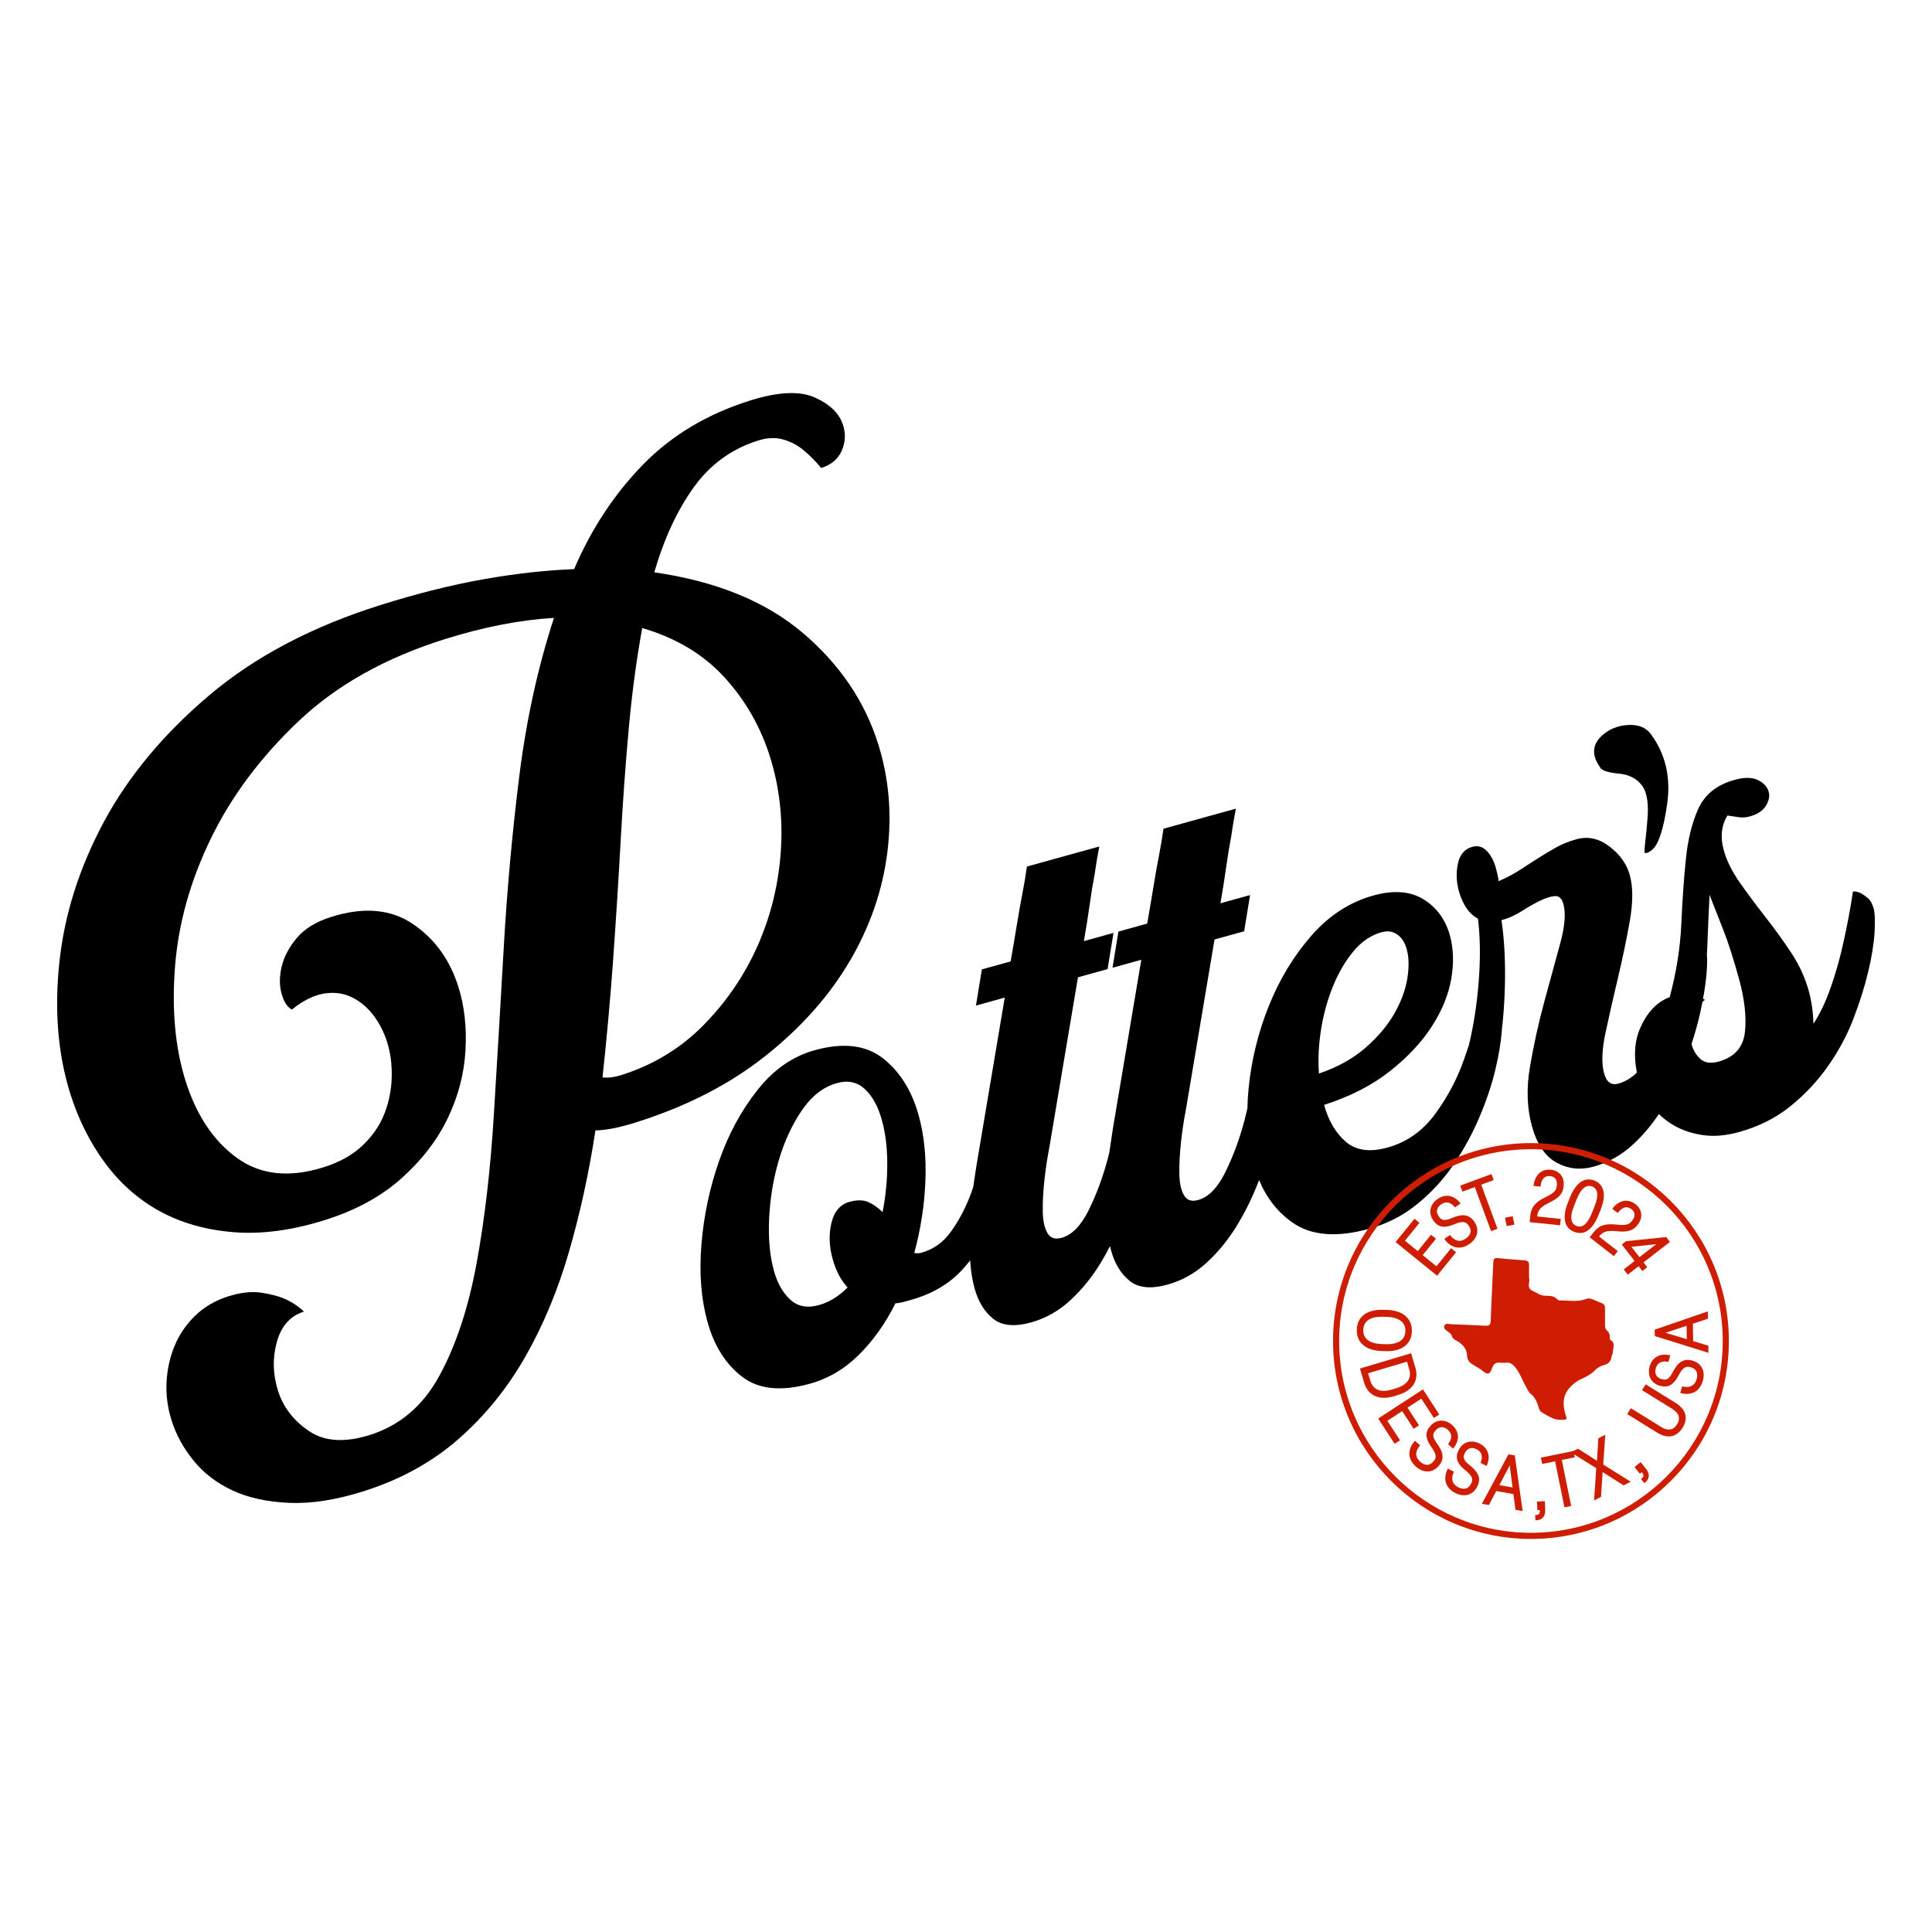 <svg viewBox="0 0 1000 1000" version="1.1" xmlns="http://www.w3.org/2000/svg" id="Layer_1">
  
  <defs>
    <style>
      .st0 {
        fill: #ce1d02;
      }
    </style>
  </defs>
  <g>
    <path d="M439.94,497.33c10.46-17.95,16.92-36.68,19.35-56.19,2.44-19.5.87-38.17-4.72-55.98-6.98-22.26-20.05-41.48-39.19-57.69-19.14-16.2-44.72-26.62-76.73-31.24,5.1-17.49,11.92-32.16,20.43-44,8.51-11.84,19.63-19.91,33.35-24.22,4.82-1.51,9.27-1.65,13.32-.42,4.06,1.24,7.48,3.09,10.3,5.55,3.3,2.73,6.29,5.76,8.96,9.1,5.19-1.63,8.74-4.59,10.65-8.91,1.9-4.31,2.15-8.73.73-13.25-1.88-6.01-6.74-10.78-14.57-14.31s-18.98-3.03-33.45,1.51c-22.26,6.98-40.79,18.07-55.59,33.24-14.8,15.18-26.67,33.2-35.61,54.05-14.89.6-30.54,2.35-46.95,5.25-16.41,2.91-34.07,7.33-52.99,13.26-35.61,11.17-65.25,26.77-88.92,46.81-23.67,20.03-41.87,41.91-54.6,65.63-12.73,23.72-20.4,47.99-23,72.8-2.61,24.81-.72,47.4,5.67,67.76,4.19,13.34,10.17,25.29,17.97,35.85,7.79,10.56,17.24,18.89,28.32,24.98,11.08,6.08,23.82,9.71,38.25,10.87,14.42,1.17,30.17-.92,47.23-6.28,15.95-5,29.18-12.21,39.68-21.62,10.5-9.41,18.46-19.74,23.89-31.03,5.42-11.27,8.49-22.93,9.2-34.98.7-12.03-.51-23.07-3.66-33.08-4.42-14.09-12.32-24.96-23.68-32.61-11.36-7.64-25.39-8.84-42.08-3.61-7.79,2.44-13.69,6.03-17.72,10.75-4.02,4.73-6.66,9.64-7.92,14.71-1.26,5.08-1.31,9.79-.16,14.11,1.15,4.33,2.94,7.13,5.38,8.4,5.87-4.69,11.42-7.45,16.66-8.28,5.24-.82,10.03-.19,14.35,1.91,4.33,2.11,8.06,5.22,11.18,9.33,3.13,4.12,5.5,8.77,7.13,13.96,1.75,5.57,2.53,11.64,2.35,18.21-.18,6.58-1.46,12.89-3.84,18.93-2.38,6.05-6.17,11.51-11.36,16.4-5.19,4.89-11.87,8.61-20.03,11.17-17.81,5.59-32.78,3.97-44.92-4.86-12.14-8.82-21-22.14-26.59-39.95-5.35-17.06-7.16-36.77-5.41-59.12,1.75-22.34,7.95-44.46,18.61-66.35,10.65-21.88,25.8-42.11,45.44-60.71,19.63-18.58,44.85-32.71,75.64-42.37,20.03-6.28,38.85-9.94,56.45-10.99-8.32,25.44-14.31,52.78-17.97,82.04-3.65,29.26-6.33,58.74-8.02,88.4-1.69,29.67-3.41,58.63-5.14,86.88-1.74,28.26-4.71,53.85-8.93,76.76-4.22,22.93-10.59,42.24-19.11,57.95-8.52,15.72-20.57,26.01-36.15,30.9-12.99,4.08-23.49,3.4-31.5-2.04-8.03-5.43-13.37-12.4-16.05-20.94-2.67-8.53-2.86-16.92-.57-25.19,2.3-8.26,6.97-13.49,14.02-15.7-2.91-2.76-6.25-4.97-10.03-6.64-3.3-1.41-7.4-2.46-12.3-3.17-4.91-.7-10.52-.06-16.82,1.92-6.68,2.09-12.36,5.41-17.05,9.93-4.69,4.53-8.26,9.72-10.7,15.58-2.44,5.86-3.84,12.11-4.21,18.74-.36,6.64.5,13.29,2.6,19.97,2.33,7.42,6.13,14.38,11.43,20.86,5.29,6.5,11.99,11.62,20.11,15.39,8.11,3.78,17.84,5.92,29.21,6.42,11.36.5,24.09-1.45,38.2-5.87,19.28-6.05,35.8-15.11,49.55-27.16,13.74-12.05,25.27-26.27,34.61-42.64,9.32-16.37,16.88-34.53,22.64-54.47,5.76-19.93,10.31-40.83,13.65-62.66,5.28-.02,12.19-1.38,20.73-4.06,26.34-8.26,48.8-19.79,67.39-34.59,18.59-14.79,33.1-31.17,43.57-49.12ZM364.18,530.57c-11.9,12.09-26.19,20.75-42.89,25.98-3.34,1.05-6.49,1.42-9.43,1.12,2.2-20.25,4.04-40.69,5.52-61.33,1.47-20.63,2.76-40.9,3.85-60.8,1.09-19.9,2.47-39.18,4.16-57.84,1.68-18.65,4.02-36.2,7.02-52.63,17.5,5.11,31.66,13.6,42.52,25.47,10.85,11.88,18.73,25.6,23.62,41.18,4.89,15.58,6.75,31.91,5.59,48.98-1.17,17.08-5.14,33.3-11.93,48.67-6.79,15.38-16.14,29.11-28.03,41.19Z"></path>
    <path d="M837.99,400.43c5.3.5,9.3,2.59,11.99,6.28,2.7,3.69,3.56,10.09,2.57,19.21-.2,2.71-.47,5.46-.8,8.25-.33,2.8-.53,5.14-.61,7.02.52.71,1.73.38,3.63-1.02,3.56-2.61,6.29-10.72,8.18-24.34,1.89-13.61-.91-25.53-8.39-35.75-2.44-3.32-6.08-4.94-10.95-4.85-4.86.09-9.07,1.44-12.64,4.06-6.89,5.05-7.72,11.14-2.5,18.26,1.04,1.43,4.21,2.39,9.51,2.89Z"></path>
    <path d="M969.71,469.97c-.63-2.27-1.55-3.93-2.75-4.97-1.21-1.04-2.35-1.87-3.44-2.49-1.45-.82-2.93-1.17-4.42-1.07-1.41,9.26-3.08,18.12-5.01,26.6-1.6,7.48-3.72,15.01-6.35,22.62-2.64,7.61-5.67,14.03-9.11,19.26-.15-6.07-.98-11.8-2.47-17.2-1.89-6.81-4.93-13.38-9.12-19.71-4.2-6.32-8.66-12.5-13.38-18.53-4.73-6.03-9.11-11.92-13.15-17.68-4.04-5.76-6.81-11.33-8.3-16.73-1.89-6.81-1.25-12.79,1.9-17.95,2.22.3,4.21.59,5.97.87,1.75.28,3.63.14,5.62-.41,3.97-1.1,6.75-2.94,8.33-5.52,1.58-2.57,2.06-5,1.43-7.27-.71-2.55-2.57-4.56-5.56-6.02-3.01-1.46-6.92-1.52-11.74-.19l-1.7.47c-8.44,2.64-14.27,7.55-17.48,14.7-3.22,7.16-5.34,15.77-6.37,25.83-1.03,10.07-1.82,21.29-2.37,33.66-.55,12.38-2.55,25-6.01,37.88-6.37,2.38-11.37,7.5-14.99,15.39-3.12,6.79-3.79,14.68-1.99,23.64-2.89,2.84-6.08,4.76-9.58,5.73-3.67,1.02-6.13-.75-7.39-5.29-1.42-5.11-1.17-12.13.74-21.07,1.91-8.93,4.05-18.39,6.43-28.37,2.37-9.98,4.42-19.79,6.13-29.44,1.71-9.64,1.71-17.59-.02-23.83-1.57-5.67-5.07-10.59-10.5-14.74-5.43-4.15-11.12-5.4-17.08-3.75-3.98,1.1-7.55,2.55-10.72,4.34-3.17,1.8-6.25,3.64-9.24,5.54-2.99,1.9-6.1,3.91-9.34,6.02-3.24,2.12-6.9,4.05-11,5.8-.11-1.49-.6-3.8-1.46-6.93-1.02-3.69-2.6-6.62-4.72-8.78-2.13-2.16-4.61-2.85-7.45-2.06-3.98,1.1-6.45,4.01-7.44,8.71-.99,4.71-.81,9.47.52,14.3.87,3.13,2.1,5.92,3.69,8.38,1.6,2.46,3.67,4.41,6.2,5.85,1.17,9.76,1.29,20.66.34,32.68-.91,11.51-2.57,22.3-4.98,32.4-.84,2.72-1.75,5.4-2.73,8.02-3.43,9.82-8.37,19.13-14.82,27.94-6.46,8.82-14.68,14.61-24.66,17.37-9.13,2.53-16.31,1.54-21.55-2.97-5.24-4.51-8.99-10.88-11.27-19.11,13.54-4.36,24.9-10.18,34.1-17.47,9.2-7.28,16.42-15.01,21.69-23.2,5.26-8.18,8.6-16.36,10.02-24.55,1.42-8.19,1.19-15.69-.7-22.5-2.28-8.23-6.83-14.45-13.65-18.68-6.83-4.22-15.49-4.88-25.99-1.97-12.21,3.38-22.9,10.32-32.06,20.8-9.17,10.49-16.51,22.61-22.02,36.36-5.52,13.76-9,27.94-10.45,42.55-.36,3.58-.57,7.08-.64,10.51-.51,2.17-1.02,4.3-1.56,6.38-2.55,9.57-5.83,18.43-9.84,26.56-4.01,8.15-8.72,12.96-14.11,14.45-3.41.94-5.86.1-7.35-2.55-1.5-2.64-2.29-6.31-2.37-11.03-.09-4.71.2-10.06.83-16.05.64-5.98,1.52-11.88,2.66-17.7l14.73-87.52,15.33-4.25,3.06-18.73-15.33,4.24c1.18-6.75,2.19-13.05,3.01-18.94.81-5.88,1.67-11.08,2.55-15.61.72-5.09,1.54-9.9,2.42-14.42l-37.47,10.38c-.6,4.45-1.41,9.26-2.42,14.43-.89,4.53-1.81,9.75-2.77,15.67-.96,5.92-2.04,12.25-3.22,19l-14.9,4.13-3.06,18.73,14.9-4.13-14.73,87.52c-.53,3.38-1.15,7.49-1.84,12.32-.25,1.03-.51,2.07-.77,3.08-2.55,9.57-5.83,18.43-9.83,26.56-4.01,8.15-8.72,12.96-14.11,14.45-3.41.94-5.86.1-7.35-2.55-1.5-2.64-2.29-6.31-2.37-11.04-.09-4.71.19-10.06.83-16.05.64-5.98,1.52-11.88,2.66-17.7l14.73-87.52,15.33-4.25,3.06-18.73-15.33,4.25c1.18-6.75,2.19-13.06,3.01-18.94.81-5.88,1.67-11.08,2.55-15.61.73-5.09,1.54-9.9,2.42-14.42l-37.47,10.38c-.6,4.45-1.41,9.26-2.42,14.43-.89,4.53-1.81,9.75-2.77,15.67-.96,5.92-2.04,12.25-3.22,19l-14.9,4.13-3.06,18.73,14.9-4.13-14.73,87.52c-.47,2.96-1,6.48-1.59,10.55-.53,1.6-1.1,3.2-1.72,4.8-2.59,6.67-5.86,12.78-9.83,18.31-3.97,5.53-9.08,9.16-15.32,10.89-1.14.31-2.35.35-3.64.09,3.33-12.23,5.25-24.61,5.76-37.13.5-12.52-.65-23.89-3.49-34.11-3.54-12.77-9.7-22.6-18.48-29.49-8.79-6.89-20.56-8.29-35.32-4.2-11.36,3.15-21.23,10-29.6,20.58-8.38,10.57-15,22.8-19.87,36.68-4.87,13.88-7.92,28.25-9.15,43.11-1.23,14.86-.2,28.25,3.1,40.17,3.46,12.49,9.46,21.99,17.98,28.49,8.52,6.51,20.16,7.71,34.93,3.62,9.65-2.67,18.19-7.71,25.61-15.12,7.42-7.4,13.68-16.24,18.79-26.52,1.5-.11,2.81-.32,3.95-.64,1.13-.31,2.41-.67,3.83-1.06,11.35-3.14,20.47-8.57,27.35-16.29,1.24-1.39,2.41-2.8,3.55-4.22.32,5.27,1.07,10.13,2.28,14.52,1.89,6.81,5.1,12.04,9.61,15.67,4.52,3.64,11.04,4.28,19.56,1.92,7.67-2.12,14.53-6.01,20.61-11.67,6.07-5.65,11.35-12.23,15.85-19.75,1.58-2.64,3.07-5.34,4.48-8.1.18.79.36,1.59.57,2.35,1.89,6.81,5.1,12.04,9.62,15.67,4.52,3.64,11.04,4.28,19.56,1.92,7.67-2.12,14.53-6.01,20.61-11.67,6.07-5.65,11.35-12.24,15.85-19.75,4.26-7.12,7.91-14.7,10.95-22.72,3.86,9.3,9.61,16.64,17.27,22.01,9.68,6.8,22.88,7.88,39.64,3.24,9.37-2.59,17.72-6.89,25.08-12.91,7.35-6,13.63-12.86,18.83-20.57,5.2-7.7,9.61-15.8,13.21-24.29,3.61-8.49,6.33-16.57,8.18-24.27,1.84-7.69,2.99-14.58,3.44-20.67.03-.47.06-.91.09-1.36.07-.57.15-1.12.21-1.7.64-5.98,1.04-12.21,1.24-18.68.19-6.47.15-12.72-.15-18.75-.29-6.03-.83-11.53-1.59-16.52,3.69-1.02,7.22-2.61,10.6-4.77,3.37-2.15,6.54-3.95,9.51-5.38,2.97-1.43,5.5-2.21,7.61-2.34,2.1-.12,3.55,1.24,4.34,4.07,1.34,4.83.75,11.79-1.78,20.89-2.52,9.11-5.25,19.11-8.19,30.01-2.94,10.9-5.38,21.97-7.31,33.2-1.93,11.24-1.6,21.53.99,30.9,2.59,9.37,6.86,15.68,12.8,18.92,5.94,3.25,12.32,3.92,19.13,2.04,7.66-2.12,14.53-6.01,20.61-11.67,4.91-4.57,9.29-9.76,13.17-15.54,2.23,2.17,4.71,4.06,7.43,5.68,4.39,2.61,9.45,4.34,15.19,5.19,5.74.86,12.02.34,18.83-1.55,10.22-2.83,19.08-7.27,26.57-13.32,7.5-6.04,13.98-12.96,19.47-20.75,5.48-7.78,9.87-15.95,13.16-24.5,3.29-8.55,5.85-16.67,7.69-24.37,1.84-7.69,2.93-14.49,3.29-20.4.35-5.9.17-10.13-.53-12.69ZM456.81,627.41c-2.13-2.16-4.51-3.87-7.15-5.12-2.64-1.25-5.95-1.33-9.92-.23-4.83,1.34-7.95,4.95-9.37,10.85-1.43,5.9-1.23,12.11.58,18.64,1.73,6.25,4.32,11.18,7.77,14.81-4.53,4.62-9.5,7.67-14.88,9.16-5.96,1.65-10.88.72-14.75-2.79-3.88-3.51-6.72-8.53-8.53-15.06-2.12-7.66-2.94-16.68-2.45-27.06.49-10.37,2.15-20.38,4.98-30.03,2.83-9.65,6.79-18.23,11.89-25.76,5.09-7.52,11.19-12.27,18.29-14.23,5.68-1.57,10.47-.53,14.39,3.12,3.92,3.66,6.86,9.03,8.82,16.12,1.81,6.53,2.73,13.99,2.76,22.39.04,8.4-.78,16.8-2.42,25.2ZM683.84,532.44c1.32-8,3.42-15.46,6.28-22.37,2.86-6.9,6.37-12.84,10.54-17.82,4.16-4.97,8.96-8.21,14.4-9.72,3.14-.87,5.87-.48,8.18,1.17,2.31,1.65,3.93,4.18,4.87,7.59,1.18,4.26,1.28,9.35.3,15.27-.98,5.93-3.23,11.98-6.75,18.15-3.53,6.18-8.51,12.06-14.96,17.67-6.45,5.61-14.46,10.04-24.02,13.3-.54-7.49-.15-15.24,1.17-23.25ZM903.16,534.25c-.88,7.89-5.43,12.96-13.66,15.24-3.98,1.1-7.08.66-9.31-1.32-2.23-1.98-3.77-4.53-4.64-7.66,0-.03-.02-.07-.02-.1,1.83-5.61,3.33-11.02,4.49-16.24.42-1.91.81-3.76,1.16-5.56.5-.49.94-.86,1.3-1.11l-.99-.56c.88-4.77,1.49-9.16,1.82-13.16.33-4.03.38-7.27.17-9.74.09-1.45.18-2.91.23-4.38.34-9.26.72-18.08,1.16-26.45,2.14,5.52,4.47,11.45,6.99,17.78,2.51,6.34,5.23,14.76,8.14,25.25,2.99,10.79,4.04,20.13,3.17,28.01Z"></path>
  </g>
  <g>
    <g id="MfGUYh">
      <path d="M791.46,660.18c0,.39-.08.79.01,1.15.59,2.26-1.55,5.29,1.72,6.77,2.2,1,4.16,2.6,6.82,2.59,2.2-.01,4.51.04,6.18,1.95.23.26.68.47,1.03.46,4.59-.07,9.25.96,13.72-.74,1.5-.57,2.67-.16,3.95.42,6.74,3.05,5.77.94,5.87,8.95.02,1.46.02,2.93,0,4.39,0,.97.23,1.85.96,2.51,1.09,1,1.66,2.17,1.53,3.68-.04.43.05,1.11.33,1.27,2.75,1.61,1.26,4.07,1.25,6.19,0,.81-.53,1.61-.66,2.44-.37,2.29-1.57,3.72-3.87,4.31-1.98.5-3.65,1.59-5.1,3.04-2.06,2.06-4.67,3.25-7.24,4.46-1.77.83-3.22,2-4.64,3.35-4.52,4.31-4.68,9.41-2.97,14.88.82,2.63.92,2.44-1.9,2.65-4.11.31-7.17-2.08-10.42-3.88-1.49-.83-1.62-2.9-2.25-4.45-.8-1.96-1.7-3.77-3.44-5.09-1.27-.96-1.79-2.47-2.55-3.81-2.01-3.53-3.21-7.51-6.05-10.59-1.13-1.23-2.31-1.93-4.02-1.76-.99.1-2.01.12-3,0-2.31-.29-3.61.45-4.42,2.84-1.13,3.33-2.31,3.55-4.93,1.37-1.68-1.39-3.65-2.3-5.44-3.49-1.66-1.1-2.55-2.39-2.61-4.69-.09-3.36-2.47-5.72-5.28-7.36-1.17-.68-2.28-1.16-2.62-2.63-.22-.96-1.1-1.43-1.82-2.01-1.04-.85-2.67-1.62-1.96-3.25.6-1.37,2.19-.74,3.35-.69,6,.22,12,.45,18,.79,1.93.11,2.5-.6,2.58-2.49.39-10.08.91-20.15,1.36-30.23.07-1.51.33-2.5,2.25-2.3,4.59.48,9.2.87,13.8,1.15,1.75.11,2.53.76,2.47,2.52-.06,1.77-.01,3.54-.01,5.32,0,0,0,0,0,0Z" class="st0"></path>
    </g>
    <path d="M792.42,796.55c-56.49,0-102.44-45.96-102.44-102.44s45.96-102.44,102.44-102.44,102.44,45.96,102.44,102.44-45.96,102.44-102.44,102.44ZM792.42,594.85c-54.73,0-99.27,44.53-99.27,99.26s44.53,99.26,99.27,99.26,99.26-44.53,99.26-99.26-44.53-99.26-99.26-99.26Z" class="st0"></path>
    <g>
      <g>
        <path d="M743.73,659.37l-20.46-16.58,8.94-11.03,1.56,1.26-7.52,9.28,7.66,6.21,6.87-8.47,1.53,1.24-6.87,8.47,8.15,6.61,7.59-9.36,1.56,1.26-9.01,11.12Z" class="st0"></path>
        <path d="M743.83,660.3l-21.48-17.41,9.78-12.06,2.58,2.09-7.52,9.28,6.64,5.38,6.87-8.47,2.55,2.07-6.87,8.47,7.13,5.78,7.59-9.36,2.58,2.09-9.85,12.15ZM724.2,642.7l19.43,15.75,8.18-10.1-.53-.43-7.59,9.36-9.18-7.44,6.87-8.47-.5-.41-6.87,8.47-8.69-7.04,7.52-9.28-.53-.43-8.11,10.01Z" class="st0"></path>
      </g>
      <g>
        <path d="M748.51,641.41l1.85-1.3c2.92,3.57,6.04,3.41,8.79,1.47,2.58-1.82,3.67-4.58,1.64-7.46l-.21-.3c-1.75-2.48-4.11-2.41-8.24-.68-4.78,1.97-7.63,1.48-9.81-1.61l-.21-.3c-2.35-3.33-1.65-7.42,2.05-10.02,3.39-2.39,7.37-2.29,10.66,1.6l-1.82,1.28c-2.5-2.77-5.17-3.02-7.69-1.25-2.51,1.77-3.27,4.44-1.41,7.07l.21.3c1.67,2.36,3.71,2.42,7.55.8,4.7-1.96,8.03-1.99,10.49,1.49l.21.3c2.48,3.52,1.68,7.66-2.32,10.48-3.97,2.8-8.32,2.55-11.76-1.87Z" class="st0"></path>
        <path d="M755.12,645.76c-2.62,0-5.1-1.33-7.13-3.94l-.42-.55,2.92-2.06.39.47c2.39,2.91,5.04,3.36,7.9,1.35,1.21-.85,2-1.88,2.29-2.96.31-1.17.04-2.37-.81-3.58l-.21-.3c-1.45-2.06-3.33-2.17-7.44-.45-5.05,2.08-8.22,1.53-10.6-1.84l-.21-.3c-1.25-1.78-1.73-3.83-1.35-5.79.39-2,1.62-3.78,3.56-5.15,3.96-2.8,8.27-2.16,11.54,1.72l.47.55-2.89,2.03-.39-.43c-2.18-2.42-4.47-2.8-6.82-1.15-2.34,1.65-2.8,3.95-1.25,6.15l.21.3c1.41,2,3.05,2.14,6.76.57,3.85-1.6,8.21-2.65,11.29,1.72l.21.3c2.72,3.86,1.73,8.44-2.47,11.4-1.84,1.3-3.72,1.94-5.53,1.94ZM749.47,641.54c2.97,3.43,6.64,3.86,10.42,1.2,3.61-2.55,4.46-6.3,2.16-9.57l-.21-.3c-2.08-2.95-4.8-3.3-9.7-1.26-3.63,1.53-6.29,1.89-8.35-1.03l-.21-.3c-1.97-2.79-1.36-5.93,1.57-7.99,2.75-1.94,5.63-1.61,8.15.92l.75-.52c-2.74-2.85-6.09-3.21-9.29-.95-1.65,1.17-2.7,2.66-3.03,4.33-.32,1.62.08,3.27,1.13,4.78l.21.3c2.01,2.84,4.53,3.23,9.02,1.38,3.99-1.67,6.9-2.11,9.03.91l.21.3c1.07,1.52,1.42,3.14,1.01,4.68-.37,1.39-1.34,2.67-2.8,3.7-3.26,2.3-6.54,1.9-9.28-1.12l-.78.55Z" class="st0"></path>
      </g>
      <g>
        <path d="M772.17,636.4l-8.42-22.83-6.4,2.36-.69-1.88,14.93-5.51.69,1.88-6.44,2.37,8.42,22.83-2.09.77Z" class="st0"></path>
        <path d="M771.78,637.25l-8.42-22.83-6.4,2.36-1.15-3.12,16.17-5.96,1.15,3.12-6.44,2.37,8.42,22.83-3.33,1.23ZM764.15,612.73l8.42,22.83.85-.31-8.42-22.83,6.44-2.37-.24-.64-13.69,5.05.24.64,6.4-2.36Z" class="st0"></path>
      </g>
      <g>
        <path d="M780.39,633.87l-.62-3.05,2.69-.55.62,3.05-2.69.55Z" class="st0"></path>
        <path d="M779.87,634.64l-.89-4.34,3.98-.81.89,4.35-3.98.81ZM780.54,631.33l.36,1.76,1.4-.28-.36-1.76-1.4.28Z" class="st0"></path>
      </g>
      <g>
        <path d="M792.46,631.99l.19-1.81c.43-4.21,1.27-6.88,7.82-10.04,4.87-2.37,5.73-3.88,6-6.46l.02-.22c.32-3.1-1.3-5.06-4.03-5.34-2.95-.31-5.1,1.34-5.66,5.38l-2.25-.23c.71-5.03,3.88-7.58,8.16-7.14,3.8.39,6.46,3.2,6.01,7.56l-.02.22c-.33,3.17-1.48,5.25-7.21,8.09-5.42,2.65-6.14,4.59-6.54,8.09l-.02.15,12.21,1.26-.21,1.99-14.46-1.49Z" class="st0"></path>
        <path d="M807.51,634.21l-15.78-1.63.26-2.47c.43-4.2,1.24-7.21,8.19-10.57,4.76-2.31,5.39-3.65,5.63-5.94l.02-.22c.14-1.33-.12-2.45-.74-3.25-.6-.77-1.53-1.24-2.71-1.36-2.79-.29-4.45,1.33-4.94,4.82l-.09.63-3.57-.37.1-.68c.74-5.24,4.13-8.21,8.88-7.7,2.06.21,3.85,1.11,5.03,2.52,1.25,1.5,1.79,3.49,1.56,5.75l-.02.22c-.35,3.41-1.62,5.67-7.58,8.62-5.06,2.47-5.76,4.27-6.11,7.05l12.2,1.26-.34,3.31ZM793.18,631.4l13.15,1.36.07-.68-12.21-1.26.09-.81c.44-3.91,1.5-5.97,6.91-8.61,5.43-2.69,6.54-4.58,6.85-7.57l.02-.22c.2-1.9-.24-3.55-1.26-4.77-.97-1.17-2.41-1.88-4.16-2.06-3.8-.38-6.51,1.8-7.32,5.9l.93.1c.96-5.08,4.31-5.52,6.28-5.32,1.54.16,2.79.8,3.61,1.86.83,1.07,1.18,2.52,1.01,4.2l-.02.22c-.29,2.83-1.28,4.52-6.37,6.99-6.48,3.13-7.06,5.66-7.45,9.52l-.12,1.15Z" class="st0"></path>
      </g>
      <g>
        <path d="M812.19,622.6l.96-2.41c3.04-7.61,7.25-10.36,11.9-8.5,4.68,1.87,5.81,6.75,2.77,14.36l-.96,2.41c-3.07,7.68-7.18,10.39-11.9,8.51-4.65-1.86-5.84-6.68-2.77-14.36ZM824.61,628l1.28-3.2c2.56-6.4,1.74-9.96-1.57-11.28-3.27-1.3-6.35.7-8.9,7.11l-1.28,3.2c-2.58,6.47-1.72,10.01,1.55,11.32,3.3,1.32,6.33-.67,8.92-7.14Z" class="st0"></path>
        <path d="M817.78,638.2c-1.09,0-2.12-.25-3.06-.62-2.97-1.19-7.32-4.74-3.14-15.22l.96-2.41c1.54-3.86,3.42-6.59,5.58-8.1,2.2-1.54,4.61-1.79,7.18-.77,2.97,1.19,7.32,4.74,3.14,15.22l-.96,2.41c-2.95,7.39-6.56,9.5-9.7,9.5ZM812.81,622.85c-1.97,4.93-3.15,11.28,2.4,13.5,4.45,1.78,8.17-.96,11.04-8.14l.96-2.41c1.97-4.93,3.15-11.28-2.4-13.5-2.13-.85-4.12-.64-5.93.63-1.94,1.36-3.66,3.88-5.11,7.5l-.96,2.41ZM817.6,636.19c-.7,0-1.41-.15-2.15-.44-1.91-.76-3.05-2.18-3.38-4.23-.33-2.02.16-4.7,1.46-7.95l1.28-3.2c3.24-8.1,7.09-8.54,9.76-7.47,1.92.77,3.06,2.19,3.39,4.24.32,2.01-.17,4.67-1.45,7.9l-1.28,3.2c-2.11,5.29-4.67,7.95-7.62,7.95ZM822.5,613.8c-2.42,0-4.59,2.36-6.46,7.06l-1.28,3.2c-1.21,3.02-1.67,5.46-1.38,7.25.26,1.58,1.09,2.63,2.56,3.21,1.14.46,4.62,1.84,8.06-6.77l1.28-3.2c1.2-3,1.66-5.42,1.38-7.2-.25-1.58-1.09-2.64-2.57-3.23-.54-.22-1.07-.32-1.58-.32Z" class="st0"></path>
      </g>
      <g>
        <path d="M823.74,640.32l1.12-1.43c2.6-3.34,4.72-5.16,11.95-4.38,5.38.57,6.92-.26,8.51-2.31l.14-.18c1.91-2.46,1.57-4.98-.6-6.67-2.34-1.82-5.03-1.56-7.65,1.57l-1.79-1.39c3.27-3.9,7.3-4.38,10.7-1.73,3.02,2.34,3.78,6.13,1.09,9.59l-.14.18c-1.96,2.52-4.03,3.68-10.4,3.05-6-.63-7.64.64-9.83,3.4l-.09.12,9.69,7.54-1.23,1.58-11.48-8.92Z" class="st0"></path>
        <path d="M835.33,650.18l-12.52-9.74,1.52-1.95c2.6-3.34,4.88-5.47,12.55-4.63,5.28.55,6.51-.24,7.92-2.06l.14-.18c1.63-2.09,1.45-4.24-.48-5.74-2.22-1.72-4.48-1.23-6.74,1.47l-.41.49-2.83-2.2.44-.52c3.4-4.06,7.85-4.76,11.61-1.83,1.64,1.27,2.68,2.98,2.93,4.81.27,1.94-.33,3.91-1.73,5.71l-.14.18c-2.1,2.7-4.38,3.95-10.99,3.3-5.61-.59-7.15.58-8.92,2.74l9.68,7.53-2.04,2.62ZM824.66,640.21l10.43,8.11.42-.54-9.69-7.54.5-.64c2.45-3.08,4.44-4.27,10.42-3.65,6.03.6,7.97-.43,9.81-2.79l.14-.18c1.17-1.51,1.68-3.14,1.46-4.71-.21-1.51-1.05-2.87-2.44-3.95-3.03-2.35-6.48-1.92-9.33,1.12l.74.58c3.5-3.79,6.59-2.4,8.14-1.18,2.5,1.95,2.78,4.93.71,7.59l-.14.18c-1.75,2.25-3.48,3.15-9.1,2.56-7.15-.78-8.98,1.06-11.36,4.12l-.71.91Z" class="st0"></path>
      </g>
      <g>
        <path d="M841.36,657.17l5.62-4.37-6.62-8.52,1.52-1.18,20.24-2.11,1.32,1.7-13.67,10.62,1.93,2.49-1.49,1.16-1.93-2.49-5.62,4.37-1.3-1.67ZM843.17,644.82l5.3,6.82,11.01-8.55-16.31,1.73Z" class="st0"></path>
        <path d="M842.54,659.76l-2.11-2.71,5.62-4.37-6.62-8.52,2.19-1.7,20.79-2.17,1.95,2.51-13.67,10.62,1.93,2.49-2.54,1.97-1.93-2.49-5.62,4.37ZM842.28,657.29l.49.63,5.62-4.37,1.93,2.49.45-.35-1.93-2.49,13.67-10.62-.69-.89-19.69,2.05-.85.66,6.62,8.52-5.62,4.37ZM848.36,652.57l-6.43-8.28,19.79-2.1-13.36,10.38ZM844.42,645.35l4.17,5.36,8.66-6.72-12.82,1.36Z" class="st0"></path>
      </g>
    </g>
    <g>
      <g>
        <path d="M715.87,678.61l1.93.06c8,.24,12.52,4.16,12.33,10.42-.19,6.22-4.94,9.86-12.94,9.62l-1.93-.06c-8-.25-12.52-4.17-12.33-10.39.19-6.26,4.94-9.9,12.94-9.65ZM715.33,696.36l1.93.06c6.82.21,10.68-2.42,10.83-7.38.15-4.96-3.54-7.86-10.36-8.07l-1.93-.06c-6.82-.21-10.68,2.42-10.83,7.42-.15,4.96,3.54,7.82,10.36,8.03Z" class="st0"></path>
        <path d="M717.94,699.38c-.25,0-.51,0-.77-.01l-1.93-.06c-8.32-.26-13.17-4.39-12.97-11.07.21-6.7,5.25-10.54,13.62-10.29l1.93.06c4.06.12,7.4,1.2,9.64,3.11,2.27,1.94,3.42,4.7,3.32,7.99-.2,6.47-4.98,10.27-12.85,10.27ZM715.11,679.26c-7.16,0-11.34,3.26-11.52,9.03-.18,5.94,4.08,9.48,11.69,9.71l1.93.06c7.63.23,12.08-3.04,12.26-8.98.09-2.92-.87-5.25-2.86-6.95-2.02-1.72-5.07-2.68-8.83-2.8l-1.93-.06c-.25,0-.5-.01-.74-.01ZM717.97,697.09c-.24,0-.48,0-.73-.01l-1.93-.06c-3.54-.11-6.29-.91-8.18-2.37-1.93-1.49-2.9-3.69-2.82-6.34.08-2.67,1.19-4.81,3.2-6.19,1.97-1.35,4.76-1.98,8.31-1.87l1.93.06c3.53.11,6.28.91,8.18,2.39,1.93,1.5,2.9,3.7,2.82,6.36-.16,5.13-4.07,8.03-10.78,8.03ZM715.05,681.55c-2.9,0-5.18.55-6.79,1.65-1.68,1.15-2.56,2.87-2.63,5.14-.07,2.25.71,4.01,2.31,5.26,1.66,1.29,4.16,1.99,7.41,2.09l1.93.06c3.71.12,9.96-.62,10.15-6.75.07-2.25-.71-4.02-2.31-5.28-1.67-1.3-4.16-2.01-7.41-2.11l-1.93-.06c-.25,0-.49-.01-.74-.01Z" class="st0"></path>
      </g>
      <g>
        <path d="M704.73,708.79l25.21-7.55,2.01,6.71c1.77,5.93-.77,11.14-8.69,13.51l-1.85.55c-7.85,2.35-12.9-.55-14.68-6.51l-2.01-6.71ZM707.29,710.38l1.3,4.33c1.49,4.97,5.35,7.14,12.17,5.1l1.85-.55c6.78-2.03,8.85-5.98,7.35-10.99l-1.29-4.3-21.38,6.4Z" class="st0"></path>
        <path d="M716.34,723.5c-1.78,0-3.39-.34-4.82-1.02-2.58-1.23-4.46-3.58-5.42-6.78l-2.2-7.34,26.48-7.93,2.2,7.34c2.02,6.77-1.3,11.99-9.13,14.34l-1.85.55c-1.89.56-3.65.85-5.27.85ZM705.55,709.23l1.82,6.08c.85,2.84,2.48,4.9,4.72,5.97,2.43,1.16,5.5,1.19,9.14.1l1.85-.55c7.13-2.13,10.05-6.64,8.24-12.69l-1.82-6.08-23.95,7.18ZM716.13,721.24c-5.06,0-7.24-3.24-8.17-6.34l-1.49-4.97,22.64-6.78,1.48,4.93c.83,2.76.61,5.16-.64,7.15-1.3,2.06-3.7,3.62-7.15,4.66l-1.85.55c-1.85.55-3.44.79-4.82.79ZM708.12,710.82l1.11,3.7c1.47,4.91,5.29,6.47,11.35,4.66l1.85-.55c3.13-.94,5.29-2.32,6.41-4.1,1.04-1.65,1.21-3.69.5-6.07l-1.1-3.67-20.11,6.02Z" class="st0"></path>
      </g>
      <g>
        <path d="M714.26,734.41l22.07-14.36,7.74,11.9-1.68,1.09-6.51-10.01-8.27,5.38,5.94,9.14-1.65,1.07-5.94-9.14-8.8,5.72,6.57,10.1-1.68,1.09-7.8-12Z" class="st0"></path>
        <path d="M721.87,747.32l-8.52-13.1,23.17-15.08,8.46,13.01-2.79,1.81-6.51-10.01-7.16,4.66,5.94,9.14-2.75,1.79-5.94-9.14-7.69,5,6.57,10.1-2.79,1.81ZM715.17,734.61l7.08,10.89.57-.37-6.57-10.1,9.9-6.44,5.94,9.14.54-.35-5.94-9.14,9.37-6.1,6.51,10.01.57-.37-7.02-10.8-20.96,13.64Z" class="st0"></path>
      </g>
      <g>
        <path d="M732.45,746.7l1.69,1.51c-2.82,3.65-1.97,6.65.55,8.9,2.35,2.1,5.29,2.54,7.64-.09l.25-.27c2.03-2.27,1.43-4.54-1.19-8.18-2.99-4.22-3.15-7.1-.63-9.92l.25-.28c2.72-3.04,6.86-3.27,10.23-.25,3.1,2.77,3.89,6.66.83,10.75l-1.66-1.48c2.14-3.06,1.78-5.72-.51-7.77-2.29-2.05-5.06-2.19-7.21.22l-.25.28c-1.93,2.16-1.53,4.15.92,7.54,2.96,4.14,3.75,7.38.9,10.56l-.25.28c-2.87,3.21-7.09,3.36-10.74.1-3.62-3.24-4.36-7.53-.82-11.88Z" class="st0"></path>
        <path d="M738.81,761.62c-2.06,0-4.13-.88-5.99-2.55-4.09-3.66-4.43-8.44-.89-12.79l.44-.54,2.66,2.38-.38.49c-2.3,2.98-2.14,5.67.47,8,1.12,1,4,2.99,6.71-.03l.25-.28c1.68-1.88,1.37-3.73-1.24-7.35-3.16-4.46-3.34-7.67-.59-10.74l.24-.28c3.02-3.37,7.61-3.49,11.16-.31,3.61,3.23,3.96,7.58.92,11.64l-.43.58-2.63-2.35.34-.48c1.87-2.67,1.73-4.99-.41-6.9-2.14-1.91-4.48-1.85-6.28.17l-.25.28c-1.63,1.82-1.4,3.45.96,6.71,2.43,3.4,4.43,7.4.86,11.39l-.25.28c-1.54,1.73-3.47,2.66-5.56,2.69-.04,0-.08,0-.12,0ZM732.54,747.67c-2.67,3.66-2.27,7.34,1.17,10.42,1.65,1.48,3.45,2.28,5.21,2.21,1.71-.03,3.3-.81,4.59-2.25l.25-.28c2.4-2.69,2.14-5.42-.95-9.73-2.31-3.19-3.26-5.7-.87-8.36l.25-.28c2.28-2.55,5.48-2.65,8.14-.27,2.51,2.24,2.83,5.12.94,8.15l.68.61c2.16-3.31,1.76-6.66-1.16-9.27-3.03-2.71-6.76-2.63-9.3.2l-.24.28c-2.32,2.59-2.13,5.14.67,9.1,2.53,3.52,3.61,6.25,1.14,9l-.25.28c-2.39,2.67-5.67,2.72-8.57.14-2.98-2.67-3.32-5.95-.99-9.3l-.71-.64Z" class="st0"></path>
      </g>
      <g>
        <path d="M749.68,761.04l2.03,1c-1.73,4.27-.1,6.93,2.93,8.42,2.83,1.39,5.78,1.02,7.33-2.14l.16-.33c1.34-2.73.15-4.76-3.35-7.55-4.02-3.25-4.95-5.98-3.28-9.38l.16-.33c1.8-3.66,5.72-5,9.78-3,3.73,1.83,5.54,5.36,3.7,10.12l-2-.98c1.24-3.52.17-5.99-2.59-7.34-2.76-1.36-5.46-.74-6.88,2.15l-.16.33c-1.27,2.6-.35,4.41,2.92,7.01,3.97,3.19,5.6,6.1,3.72,9.92l-.16.33c-1.9,3.86-5.91,5.15-10.31,2.99-4.36-2.14-6.23-6.07-3.99-11.21Z" class="st0"></path>
        <path d="M757.77,773.94c-1.4,0-2.89-.36-4.39-1.09-4.93-2.42-6.54-6.93-4.31-12.07l.28-.63,3.2,1.57-.23.57c-1.41,3.49-.53,6.04,2.61,7.58,1.34.66,4.66,1.8,6.44-1.84l.17-.33c1.11-2.26.31-3.97-3.17-6.75-4.25-3.44-5.28-6.48-3.47-10.18l.17-.33c.96-1.95,2.53-3.36,4.43-3.96,1.94-.62,4.1-.39,6.23.66,4.35,2.13,5.86,6.23,4.03,10.95l-.26.67-3.17-1.56.19-.55c1.08-3.07.32-5.27-2.26-6.53-2.56-1.26-4.81-.57-6,1.85l-.17.33c-1.08,2.19-.41,3.7,2.74,6.2,3.25,2.61,6.26,5.93,3.9,10.73l-.17.33c-1.4,2.85-3.9,4.39-6.8,4.39ZM750.03,761.94c-1.58,4.25-.2,7.68,3.94,9.71,3.97,1.95,7.67.89,9.42-2.69l.17-.33c1.59-3.24.6-5.79-3.54-9.12-3.08-2.44-4.67-4.61-3.1-7.81l.17-.33c1.51-3.07,4.55-4.03,7.77-2.46,3.02,1.48,4.1,4.17,3.1,7.59l.82.4c1.19-3.77-.1-6.88-3.62-8.61-1.82-.89-3.63-1.09-5.24-.58-1.58.5-2.84,1.64-3.65,3.28l-.17.33c-1.53,3.12-.66,5.52,3.11,8.57,3.38,2.7,5.16,5.04,3.53,8.36l-.17.33c-1.58,3.22-4.73,4.15-8.21,2.44-3.58-1.76-4.8-4.83-3.47-8.68l-.85-.42Z" class="st0"></path>
      </g>
      <g>
        <path d="M785,780.9l-1.08-8.14-9.82-1.74-3.81,7.27-2.26-.4,13.11-24.41,2.34.42,3.86,27.42-2.34-.42ZM775.07,769.2l8.61,1.53-1.89-14.34-6.72,12.81Z" class="st0"></path>
        <path d="M788.12,782.13l-3.71-.66-1.08-8.14-8.87-1.58-3.81,7.27-3.64-.65,13.77-25.63,3.28.58,4.06,28.8ZM785.59,780.33l.96.17-3.67-26.05-.7-.13,2.27,17.2-10.39-1.84,8.06-15.36-.63-.11-12.45,23.18.89.16,3.81-7.27,10.77,1.91,1.08,8.14ZM776.07,768.7l6.84,1.21-1.5-11.39-5.33,10.17Z" class="st0"></path>
      </g>
      <g>
        <path d="M795.29,784.8c1.67-.08,2.44-1.04,2.35-2.89l-.05-1-1.22.06-.15-3.11,2.74-.13.19,3.96c.13,2.7-1.35,4.44-3.79,4.56l-.07-1.45Z" class="st0"></path>
        <path d="M794.73,786.93l-.13-2.77.66-.03c.64-.03,1.08-.21,1.35-.54.28-.35.41-.91.37-1.67l-.02-.34-1.22.06-.21-4.43,4.06-.19.22,4.62c.14,3.05-1.59,5.12-4.42,5.25l-.66.03ZM795.98,785.38v.12c1.69-.35,2.61-1.72,2.51-3.79l-.16-3.3-1.42.07.08,1.79,1.22-.06.08,1.66c.05,1.09-.17,1.95-.66,2.56-.4.49-.95.81-1.66.95Z" class="st0"></path>
      </g>
      <g>
        <path d="M810.28,779.42l-4.85-23.83-6.68,1.36-.4-1.96,15.59-3.17.4,1.96-6.72,1.37,4.85,23.83-2.18.44Z" class="st0"></path>
        <path d="M809.76,780.2l-4.85-23.83-6.68,1.36-.66-3.26,16.88-3.43.66,3.26-6.72,1.37,4.85,23.83-3.48.71ZM805.94,754.81l4.85,23.83.89-.18-4.85-23.83,6.72-1.37-.14-.67-14.29,2.91.14.67,6.69-1.36Z" class="st0"></path>
      </g>
      <g>
        <path d="M825.83,775.49l1.08-15.91-12.52-7.81,2.31-1.18,10.48,6.68.74-12.41,2.21-1.13-1.01,14.67,13.57,8.48-2.31,1.18-11.48-7.25-.87,13.56-2.21,1.13Z" class="st0"></path>
        <path d="M825.09,776.61l1.13-16.68-13.17-8.22,3.69-1.88,9.86,6.28.7-11.67,3.59-1.83-1.06,15.44,14.22,8.89-3.69,1.88-10.86-6.86-.82,12.82-3.58,1.83ZM815.73,751.83l11.86,7.4-1.03,15.15.84-.43.91-14.29,12.11,7.64.94-.48-12.92-8.07.95-13.9-.84.43-.79,13.15-11.11-7.08-.94.48Z" class="st0"></path>
      </g>
      <g>
        <path d="M850.3,765.61c1.3-1.05,1.35-2.28.19-3.72l-.63-.78-.95.77-1.95-2.43,2.14-1.72,2.49,3.09c1.7,2.11,1.53,4.38-.38,5.92l-.91-1.13Z" class="st0"></path>
        <path d="M851.1,767.67l-1.74-2.16.51-.41c.74-.59,1.26-1.34.09-2.8l-.21-.27-.95.77-2.78-3.45,3.17-2.55,2.9,3.61c1.92,2.38,1.73,5.07-.48,6.85l-.51.41ZM851.19,765.67l.08.1c1.15-1.27,1.09-2.93-.21-4.54l-2.07-2.58-1.11.89,1.12,1.4.95-.77,1.04,1.29c1.23,1.53,1.29,3,.19,4.2Z" class="st0"></path>
      </g>
      <g>
        <path d="M858.3,741.1l-15.16-9.4,1.19-1.92,15.07,9.33c3.85,2.38,7.05,1.93,9.2-1.54,2.07-3.34,1.23-6.48-2.75-8.94l-15.04-9.32,1.17-1.89,15.13,9.37c4.7,2.91,6.12,7.15,3.21,11.85-2.89,4.67-7.33,5.36-12.03,2.45Z" class="st0"></path>
        <path d="M863.69,743.49c-1.82,0-3.78-.62-5.74-1.83l-15.72-9.74,1.89-3.04,15.63,9.68c1.79,1.11,3.4,1.56,4.78,1.33,1.37-.22,2.55-1.12,3.51-2.66.94-1.51,1.21-2.95.82-4.26-.41-1.37-1.54-2.64-3.35-3.77l-15.6-9.66,1.87-3.01,15.69,9.72c5.2,3.23,6.45,7.88,3.43,12.76-1.5,2.42-3.5,3.93-5.77,4.37-.46.09-.94.13-1.42.13ZM858.65,740.53c2.19,1.36,4.34,1.88,6.22,1.53,1.93-.37,3.58-1.64,4.9-3.77,2.62-4.23,1.56-8.12-3-10.94l-14.57-9.03-.48.77,14.47,8.97c2.1,1.3,3.42,2.82,3.92,4.51.5,1.7.18,3.49-.96,5.34-1.17,1.88-2.65,2.98-4.42,3.27-1.71.27-3.62-.23-5.69-1.52l-14.51-8.99-.5.8,14.6,9.05Z" class="st0"></path>
      </g>
      <g>
        <path d="M870.53,720.53l.6-2.18c4.52.89,6.83-1.21,7.72-4.46.83-3.04-.09-5.87-3.49-6.8l-.36-.1c-2.93-.8-4.7.75-6.79,4.72-2.44,4.56-4.94,5.99-8.59,5l-.36-.1c-3.94-1.07-5.99-4.67-4.8-9.03,1.09-4.01,4.22-6.46,9.24-5.55l-.59,2.15c-3.69-.55-5.91.96-6.72,3.93-.81,2.97.3,5.5,3.42,6.35l.36.1c2.79.76,4.4-.49,6.33-4.19,2.38-4.5,4.93-6.65,9.04-5.52l.36.1c4.15,1.13,6.17,4.84,4.88,9.56-1.28,4.69-4.79,7.26-10.26,6.04Z" class="st0"></path>
        <path d="M873.06,721.48c-.85,0-1.74-.1-2.67-.31l-.67-.15.94-3.44.6.12c3.69.73,6.03-.62,6.95-3.99.39-1.44.89-4.92-3.03-5.99l-.36-.1c-2.43-.66-3.96.44-6.03,4.39-2.58,4.82-5.37,6.42-9.35,5.33l-.36-.1c-4.35-1.19-6.52-5.24-5.26-9.85,1.28-4.68,5.02-6.93,10-6.03l.71.13-.93,3.41-.58-.09c-3.22-.48-5.24.68-5.99,3.45-.75,2.76.35,4.83,2.95,5.54l.36.1c2.36.65,3.71-.29,5.57-3.86,1.95-3.69,4.64-7.26,9.8-5.86l.36.1c2.24.61,3.93,1.91,4.89,3.77.97,1.86,1.13,4.14.45,6.6-1.2,4.4-4.24,6.82-8.37,6.82ZM871.36,720.01c4.47.76,7.58-1.25,8.8-5.7.58-2.13.46-4.09-.35-5.65-.79-1.52-2.2-2.59-4.07-3.1l-.36-.1c-3.48-.95-5.8.5-8.29,5.2-1.82,3.49-3.65,5.46-7.09,4.52l-.36-.1c-3.3-.9-4.82-3.71-3.88-7.16.89-3.24,3.32-4.81,6.87-4.48l.24-.88c-3.93-.45-6.74,1.4-7.77,5.18-1.07,3.92.67,7.22,4.34,8.22l.36.1c3.36.92,5.55-.39,7.83-4.67,2.01-3.83,3.97-6.02,7.54-5.05l.36.1c3.46.95,4.97,3.86,3.95,7.61-1.05,3.85-3.83,5.63-7.87,5.04l-.25.92Z" class="st0"></path>
      </g>
      <g>
        <path d="M883.36,682.07l-7.79,2.6.15,9.97,7.86,2.37.03,2.3-26.45-8.24-.04-2.37,26.19-8.99.04,2.37ZM873.75,694.04l-.13-8.75-13.73,4.58,13.86,4.17Z" class="st0"></path>
        <path d="M884.29,700.21l-27.78-8.66-.05-3.33,27.51-9.44.06,3.77-7.79,2.6.13,9.01,7.86,2.37.06,3.69ZM857.82,690.58l25.12,7.83v-.9s-7.87-2.37-7.87-2.37l-.17-10.94,7.79-2.6v-.98s-24.89,8.54-24.89,8.54v.71s16.47-5.49,16.47-5.49l.16,10.55-16.61-5v.64ZM862.08,689.84l11,3.31-.1-6.94-10.89,3.64Z" class="st0"></path>
      </g>
    </g>
  </g>
</svg>